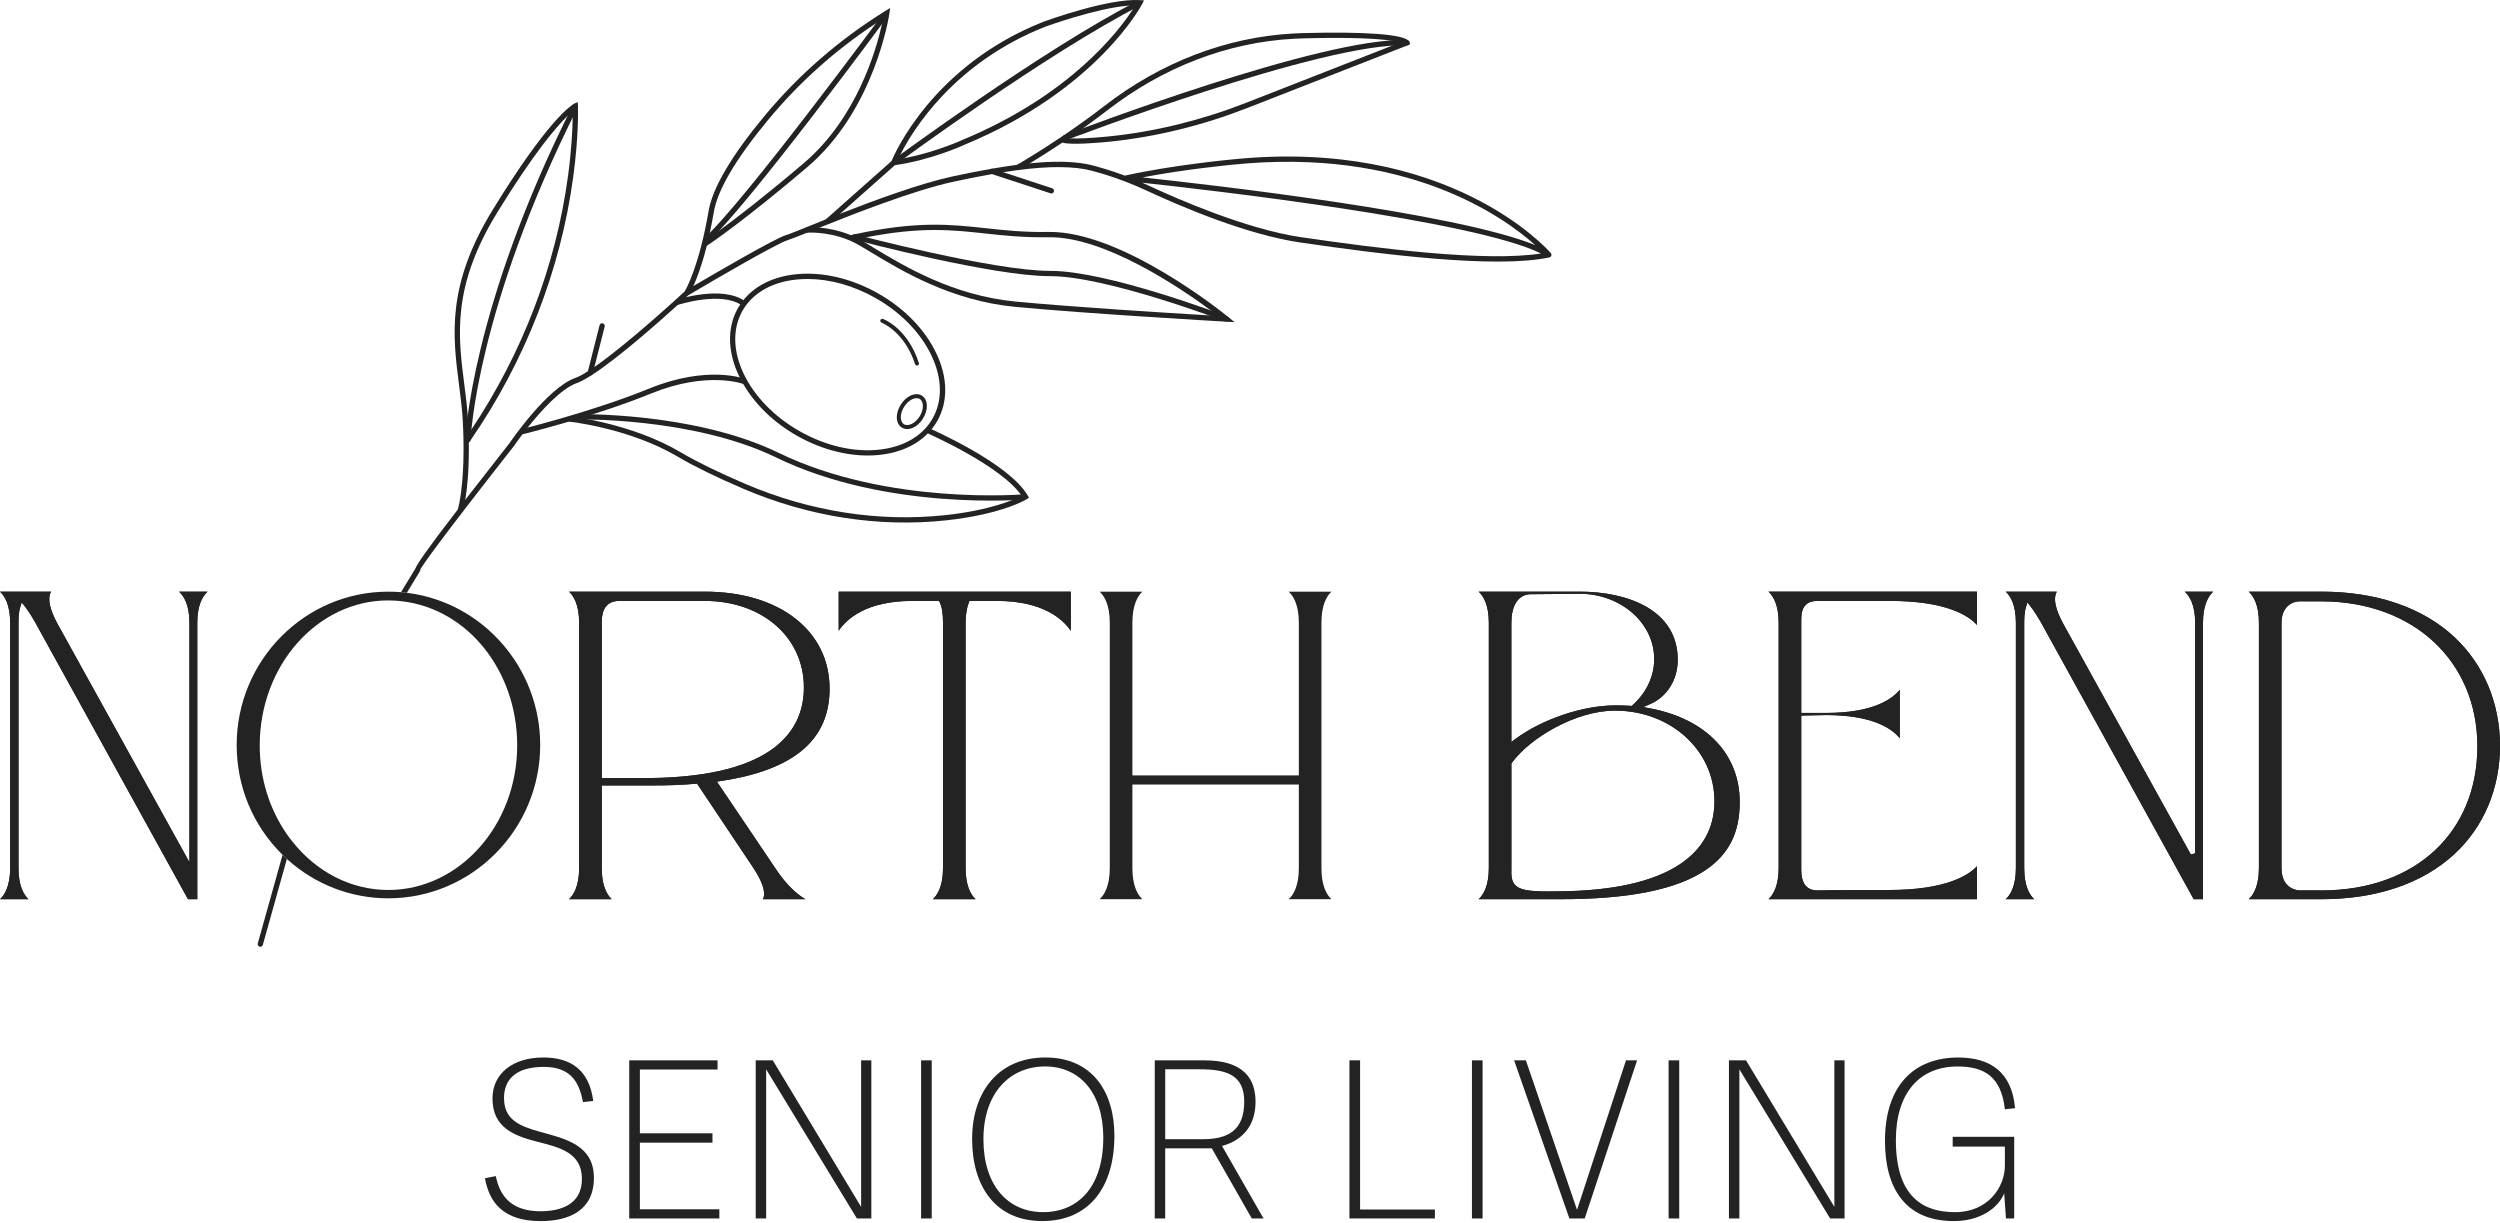 <svg width="327" height="160" viewBox="0 0 327 160" fill="none" xmlns="http://www.w3.org/2000/svg">
<g clip-path="url(#clip0_1_1768)">
<path d="M120.589 51.757C119.779 51.24 118.563 51.755 117.82 52.925C117.476 53.472 117.3 54.054 117.3 54.569C117.3 55.149 117.52 55.65 117.948 55.921C118.262 56.121 118.638 56.167 119.02 56.081C119.633 55.945 120.267 55.474 120.716 54.756C121.458 53.591 121.402 52.269 120.586 51.757H120.589ZM120.283 54.48C119.717 55.371 118.779 55.832 118.229 55.485C117.679 55.141 117.696 54.092 118.262 53.201C118.823 52.31 119.763 51.847 120.313 52.196C120.86 52.54 120.844 53.589 120.283 54.48Z" fill="#232323"/>
<path d="M202.922 33.263C202.922 33.263 202.922 33.26 202.919 33.26V33.252V33.247H202.917C202.906 33.19 202.873 33.138 202.835 33.092C202.459 32.656 189.396 17.911 161.069 20.864C160.993 20.87 153.275 21.596 147.128 22.974C146.272 22.652 145.416 22.362 144.569 22.105C143.469 21.766 142.621 21.547 142.057 21.444C140.08 21.095 137.718 21.059 134.708 21.363C134.172 21.417 133.614 21.485 133.034 21.558C132.007 21.693 130.918 21.864 129.753 22.064C129.748 22.064 129.745 22.064 129.742 22.067C129.721 22.067 129.705 22.07 129.686 22.075C129.68 22.075 129.675 22.078 129.664 22.081C128.09 22.354 126.381 22.69 124.509 23.096C120.288 24.02 114.45 26.174 109.908 27.948C109.247 28.208 108.618 28.457 108.019 28.696C107.31 28.98 106.651 29.248 106.053 29.489C104.435 30.14 103.26 30.616 102.821 30.746C101.347 31.193 93.548 35.736 90.698 37.41C90.119 37.752 89.745 37.974 89.666 38.02C89.645 38.036 89.623 38.05 89.607 38.069C89.601 38.071 89.596 38.077 89.577 38.093C89.574 38.101 89.571 38.104 89.566 38.109C88.973 38.662 82.122 44.979 77.76 47.992H77.758C77.457 48.197 77.17 48.387 76.899 48.563C76.251 48.975 75.68 49.278 75.233 49.441C71.573 50.758 66.822 57.695 66.635 57.971C64.305 60.935 62.411 63.365 60.867 65.359C60.529 65.8 60.206 66.217 59.9 66.616C55.748 72.009 54.577 73.746 54.325 74.379C54.198 74.585 53.529 75.683 52.624 77.178C52.567 77.27 52.513 77.368 52.453 77.462C52.502 77.465 52.554 77.47 52.6 77.473C52.803 77.495 53.011 77.516 53.215 77.541C53.272 77.446 53.328 77.349 53.385 77.256C54.279 75.783 54.905 74.753 54.924 74.724C54.967 74.656 54.978 74.577 54.973 74.501C55.276 73.941 57.086 71.243 67.19 58.383C67.206 58.361 67.637 57.725 68.325 56.817H68.331C68.534 56.544 68.767 56.246 69.013 55.931H69.016C70.733 53.773 73.35 50.852 75.463 50.096C75.97 49.912 76.623 49.56 77.359 49.086C77.376 49.078 77.387 49.067 77.403 49.059C80.813 46.873 86.104 42.189 88.642 39.892C88.642 39.892 88.644 39.891 88.648 39.889C89.127 39.453 89.504 39.109 89.753 38.879C89.753 38.879 89.755 38.877 89.758 38.873C89.899 38.743 89.999 38.654 90.046 38.608C93.965 36.286 101.67 31.827 103.016 31.416C103.414 31.296 104.305 30.947 105.543 30.446H105.546C105.79 30.351 106.042 30.248 106.307 30.137C106.584 30.026 106.882 29.909 107.188 29.779H107.19C111.828 27.921 119.476 24.917 124.652 23.782C126.494 23.384 128.185 23.05 129.734 22.774H129.742C130.241 22.687 130.731 22.609 131.203 22.527H131.208C135.935 21.782 139.3 21.669 141.93 22.135C142.469 22.235 143.29 22.446 144.365 22.774C146.256 23.348 148.188 24.096 150.103 24.987C154.567 27.062 163.092 30.7 170.09 31.719C180.695 33.274 195.611 35.165 202.651 33.672C202.727 33.653 202.814 33.61 202.865 33.537C202.868 33.537 202.868 33.534 202.868 33.534C202.873 33.523 202.884 33.51 202.887 33.501C202.914 33.447 202.93 33.385 202.93 33.328C202.93 33.309 202.93 33.293 202.927 33.274L202.922 33.263ZM161.136 21.55C183.919 19.174 196.672 28.354 200.809 32.063C190.439 27.818 158.279 24.153 149.431 23.205C155.044 22.124 161.066 21.56 161.139 21.55H161.136ZM170.184 31.026C163.025 29.974 153.96 26.006 150.395 24.345C150.062 24.191 149.729 24.042 149.399 23.898C158.558 24.89 192.837 28.837 201.568 33.155C194.308 34.292 180.289 32.505 170.184 31.023V31.026ZM37.077 111.928C37.039 111.89 36.996 111.85 36.958 111.809L36.866 112.14L33.726 123.368C33.661 123.547 33.754 123.747 33.93 123.815C33.995 123.837 34.065 123.839 34.125 123.826C34.236 123.799 34.336 123.72 34.374 123.607L37.435 112.67L37.524 112.348C37.356 112.194 37.213 112.061 37.077 111.926V111.928Z" fill="#232323"/>
<path d="M77.273 49.111C77.221 49.121 77.167 49.121 77.113 49.111C76.929 49.064 76.815 48.875 76.864 48.691L78.424 42.541C78.47 42.357 78.66 42.243 78.844 42.292C79.028 42.338 79.142 42.528 79.093 42.712L77.533 48.861C77.5 48.991 77.397 49.086 77.273 49.113V49.111Z" fill="#232323"/>
<path d="M137.596 25.296C137.536 25.31 137.474 25.307 137.411 25.288L129.658 22.742C129.477 22.682 129.379 22.487 129.439 22.305C129.499 22.124 129.694 22.026 129.875 22.083L137.628 24.63C137.81 24.689 137.907 24.884 137.848 25.066C137.807 25.185 137.709 25.269 137.596 25.296Z" fill="#232323"/>
<path d="M97.018 39.946C94.328 38.031 88.631 39.884 88.575 39.903L88.358 39.247C88.604 39.166 94.448 37.267 97.419 39.383L97.018 39.946Z" fill="#232323"/>
<path d="M122.485 46.25C121.751 44.684 120.7 43.2 119.405 41.867C118.105 40.529 116.563 39.339 114.827 38.361C111.362 36.405 107.559 35.52 104.116 35.872C101.16 36.175 98.76 37.362 97.235 39.258H97.232C97.089 39.442 96.951 39.624 96.823 39.819C96.712 39.981 96.606 40.152 96.509 40.323C95.014 42.977 95.214 46.25 96.75 49.357C96.886 49.644 97.037 49.923 97.2 50.202C97.2 50.202 97.2 50.205 97.203 50.205C98.703 52.811 101.136 55.238 104.281 57.018C107.748 58.971 111.552 59.857 114.992 59.505C115.529 59.45 116.046 59.367 116.542 59.255C118.508 58.817 120.153 57.934 121.366 56.685C121.54 56.514 121.7 56.333 121.854 56.145C122.13 55.807 122.379 55.444 122.602 55.056C124.018 52.54 123.98 49.414 122.488 46.247L122.485 46.25ZM121.995 54.718C120.689 57.029 118.175 58.489 114.922 58.825C111.62 59.163 107.968 58.307 104.625 56.419C97.761 52.543 94.396 45.478 97.11 40.664C98.216 38.714 100.177 37.37 102.721 36.798C103.189 36.693 103.677 36.611 104.186 36.565C104.66 36.514 105.142 36.492 105.63 36.492C108.529 36.492 111.622 37.345 114.486 38.963C117.826 40.853 120.445 43.544 121.854 46.542C123.249 49.506 123.298 52.41 121.992 54.718H121.995Z" fill="#232323"/>
<path d="M184.347 5.488C184.347 5.488 184.344 5.483 184.344 5.48C184.339 5.461 184.328 5.445 184.32 5.429C184.309 5.402 184.29 5.374 184.265 5.353C183.548 4.489 178.59 4.115 170.512 4.326C170.084 4.342 169.653 4.356 169.231 4.378C160.408 4.846 151.812 8.148 144.376 13.918C142.569 15.319 140.738 16.619 139.083 17.738C139.067 17.746 139.053 17.757 139.037 17.768C135.911 19.875 133.44 21.319 133.031 21.56C132.996 21.582 132.972 21.596 132.969 21.596L133.31 22.197C133.332 22.189 133.844 21.891 134.705 21.365C135.724 20.748 137.225 19.811 138.956 18.654C140.118 18.998 143.845 18.659 145.034 18.543C151.138 17.925 157.257 16.432 163.214 14.1L184.135 5.919C184.135 5.919 184.152 5.911 184.16 5.911L184.442 5.797L184.347 5.491V5.488ZM182.098 5.968H182.096L162.965 13.455C157.062 15.761 151.005 17.24 144.967 17.849C142.591 18.088 140.99 18.136 140.061 18.101H140.058C139.966 18.098 139.874 18.093 139.793 18.085C140.421 17.657 141.074 17.204 141.738 16.73C142.74 16.015 143.772 15.254 144.796 14.463C152.121 8.774 160.581 5.529 169.263 5.068C169.678 5.047 170.1 5.03 170.528 5.017C176.702 4.854 180.018 5.055 181.776 5.293C181.781 5.293 181.784 5.293 181.787 5.296H181.79C182.429 5.38 182.862 5.469 183.149 5.553L182.098 5.965H182.096L182.098 5.968Z" fill="#232323"/>
<path d="M149.111 0.016C144.942 -0.244 136.829 2.717 136.48 2.847C122.117 8.517 117.054 19.992 116.607 21.073L108.017 28.693L107.973 28.736L108.434 29.257L109.905 27.948L117.051 21.607C121.93 20.908 126.161 18.936 126.191 18.919C143.558 11.708 149.342 0.628 149.399 0.517L149.637 0.049L149.111 0.016ZM148.166 1.232C146.305 4.112 139.947 12.458 125.912 18.288C125.877 18.307 122.477 19.881 118.286 20.696H118.281C118.013 20.748 117.744 20.799 117.468 20.843C117.549 20.669 117.652 20.458 117.774 20.214C117.774 20.211 117.777 20.211 117.777 20.209C119.391 17.02 124.769 8.213 136.723 3.492C136.802 3.467 143.352 1.073 147.63 0.734C147.936 0.71 148.228 0.699 148.507 0.696C148.418 0.842 148.31 1.021 148.171 1.23C148.169 1.23 148.169 1.232 148.169 1.232H148.166Z" fill="#232323"/>
<path d="M68.206 56.842L68.043 56.17C68.135 56.148 77.4 53.881 84.915 50.822C92.581 47.705 97.352 49.52 97.552 49.598L97.297 50.243C97.251 50.224 92.567 48.46 85.175 51.465C77.611 54.542 68.298 56.82 68.206 56.842Z" fill="#232323"/>
<path d="M128.605 67.274C127.248 67.58 125.628 67.859 123.726 68.065C114.919 69.013 105.749 67.58 97.208 63.92C93.665 62.401 90.79 60.998 88.669 59.743C82.287 55.972 74.428 55.146 74.35 55.138L74.418 54.45C74.499 54.458 82.504 55.298 89.019 59.15C91.113 60.388 93.96 61.78 97.476 63.286C105.906 66.9 114.957 68.314 123.647 67.38C129.539 66.746 132.695 65.343 133.635 64.86C130.986 60.908 121.244 56.639 121.144 56.595L121.421 55.962C121.851 56.148 131.975 60.586 134.424 64.814L134.591 65.104L134.307 65.283C134.212 65.343 132.47 66.41 128.602 67.279L128.605 67.274Z" fill="#232323"/>
<path d="M115.805 1.428C109.761 5.18 104.438 9.809 99.985 15.181C95.661 20.396 93.21 24.567 92.687 27.583C91.462 34.745 89.788 37.725 89.571 38.091C89.569 38.099 89.566 38.101 89.561 38.107C89.555 38.123 89.55 38.131 89.55 38.131L90.129 38.508C90.154 38.47 90.373 38.129 90.696 37.413C91.143 36.433 91.79 34.748 92.446 32.161C93.199 31.66 97.574 28.672 105.584 21.869C114.472 14.32 116.314 1.899 116.333 1.772L116.436 1.04L115.805 1.43V1.428ZM115.363 3.151C114.583 6.632 112.023 15.495 105.137 21.338C99.89 25.792 96.211 28.604 94.095 30.145C94.09 30.148 94.087 30.151 94.085 30.153C93.497 30.587 93.028 30.912 92.684 31.153C92.738 30.925 92.79 30.692 92.844 30.451C93.028 29.609 93.204 28.696 93.375 27.702C93.871 24.809 96.273 20.742 100.518 15.625C104.533 10.782 109.257 6.553 114.589 3.037C114.589 3.037 114.589 3.036 114.591 3.034C114.9 2.828 115.206 2.628 115.515 2.43C115.477 2.633 115.426 2.874 115.366 3.148L115.363 3.151Z" fill="#232323"/>
<path d="M160.66 41.466C160.096 41.003 146.711 30.189 137.168 30.338C133.917 30.392 131.381 30.116 128.927 29.847C124.319 29.346 119.96 28.872 111.723 30.657C111.576 30.69 111.425 30.722 111.276 30.758C109.74 30.118 108.271 29.866 107.19 29.769H107.188C106.172 29.687 105.503 29.742 105.44 29.747L105.503 30.438C105.503 30.438 105.514 30.438 105.541 30.435H105.543C105.95 30.408 109.173 30.273 112.226 31.99C112.719 32.266 113.294 32.613 113.947 33.011C117.853 35.373 124.384 39.337 132.774 40.136C142.179 41.03 159.408 42.021 160.378 42.075C160.394 42.078 160.405 42.078 160.421 42.078H160.457H160.462L161.486 42.141L160.657 41.466H160.66ZM158.108 41.249C152.92 40.943 140.37 40.163 132.842 39.445C124.606 38.662 118.159 34.753 114.304 32.421C113.876 32.161 113.478 31.92 113.118 31.706C113.115 31.706 113.115 31.703 113.112 31.703C112.917 31.589 112.741 31.483 112.565 31.389C112.478 31.337 112.389 31.294 112.3 31.245C112.644 31.172 112.982 31.104 113.307 31.039H113.313C120.516 29.628 124.577 30.072 128.846 30.538C131.319 30.806 133.876 31.085 137.173 31.034C144.447 30.917 154.367 37.636 158.398 40.615H158.4C158.4 40.615 158.4 40.621 158.403 40.621C158.769 40.889 159.089 41.125 159.346 41.325C159.005 41.303 158.59 41.282 158.113 41.249H158.102H158.108Z" fill="#232323"/>
<path d="M75.591 13.916V13.843C75.591 13.843 75.588 13.832 75.588 13.824L75.566 13.352L75.119 13.569C75.097 13.577 75.081 13.588 75.062 13.596C74.683 13.799 71.627 15.733 64.446 27.444C58.367 37.351 59.22 43.944 60.038 50.324C60.255 51.987 60.456 53.561 60.542 55.206C60.602 56.381 60.632 57.53 60.634 58.613C60.645 63.603 60.02 66.161 59.895 66.613C59.879 66.659 59.87 66.678 59.87 66.686L60.532 66.889C60.548 66.843 60.694 66.35 60.862 65.356C61.081 64.034 61.331 61.829 61.328 58.613C61.328 58.383 61.325 58.15 61.32 57.914L61.48 57.687C61.49 57.671 61.504 57.654 61.515 57.638C68.675 47.268 73.329 35.335 74.978 23.14C75.704 17.771 75.612 14.336 75.591 13.918V13.916ZM74.293 23.045C72.714 34.723 68.355 46.152 61.661 56.178C61.658 56.181 61.658 56.184 61.656 56.186C61.539 56.365 61.417 56.547 61.295 56.725C61.279 56.216 61.26 55.696 61.23 55.165C61.22 54.905 61.201 54.637 61.176 54.377V54.36C61.076 52.965 60.9 51.578 60.724 50.232C59.919 43.977 59.085 37.503 65.034 27.802C69.815 20.022 72.746 16.614 74.217 15.178C74.501 14.899 74.734 14.699 74.913 14.55C74.913 14.766 74.913 15.032 74.908 15.346C74.886 16.869 74.764 19.537 74.296 23.04L74.293 23.045Z" fill="#232323"/>
<path d="M61.29 57.798C61.263 57.803 61.233 57.806 61.203 57.806C61.011 57.801 60.862 57.641 60.87 57.449C60.876 57.281 61.577 40.293 74.94 13.734C75.027 13.564 75.233 13.496 75.406 13.58C75.577 13.667 75.645 13.875 75.561 14.046C62.273 40.453 61.569 57.305 61.564 57.473C61.558 57.633 61.444 57.766 61.295 57.798H61.29Z" fill="#232323"/>
<path d="M134.158 65.329C133.979 65.345 116 66.881 101.534 59.846C90.603 54.531 75.469 54.859 75.317 54.864L75.298 54.174C75.452 54.171 90.75 53.835 101.835 59.226C116.127 66.174 133.917 64.66 134.096 64.644L134.158 65.332V65.329Z" fill="#232323"/>
<path d="M92.478 31.754L92.02 31.234C97.108 26.748 115.529 1.769 115.713 1.517L116.271 1.926C115.512 2.956 97.62 27.217 92.478 31.754Z" fill="#232323"/>
<path d="M117.105 21.558L116.693 21.003C116.891 20.856 136.604 6.32 148.933 0.057L149.247 0.675C136.97 6.913 117.303 21.414 117.105 21.561V21.558Z" fill="#232323"/>
<path d="M160.516 42.07C160.451 42.084 160.383 42.081 160.316 42.056C160.161 41.997 144.701 36.102 137.365 36.121C129.919 36.14 112.432 31.532 111.693 31.337C111.508 31.288 111.397 31.099 111.446 30.915C111.495 30.73 111.685 30.619 111.869 30.668C112.05 30.717 130.005 35.447 137.363 35.43C144.829 35.411 159.926 41.168 160.562 41.412C160.741 41.479 160.83 41.68 160.76 41.859C160.717 41.97 160.622 42.048 160.513 42.073L160.516 42.07Z" fill="#232323"/>
<path d="M139.329 18.375C139.164 18.413 138.993 18.323 138.931 18.161C138.863 17.982 138.953 17.782 139.132 17.714C140.511 17.186 173.037 4.779 184.032 5.247C184.222 5.255 184.371 5.418 184.363 5.608C184.355 5.8 184.198 5.946 184.003 5.938C173.151 5.472 139.717 18.231 139.381 18.359C139.365 18.364 139.348 18.369 139.332 18.372L139.329 18.375Z" fill="#232323"/>
<path d="M119.998 47.807C119.868 47.837 119.738 47.764 119.695 47.634C118.286 43.34 115.342 42.216 115.312 42.203C115.176 42.154 115.109 42.005 115.157 41.869C115.206 41.734 115.355 41.666 115.491 41.715C115.621 41.761 118.698 42.923 120.188 47.471C120.234 47.607 120.158 47.753 120.023 47.799C120.015 47.802 120.006 47.805 119.998 47.807Z" fill="#232323"/>
<path d="M23.416 77.387C24.074 77.98 24.776 79.158 24.776 81.464V112.779L7.528 81.607C6.507 79.725 6.203 78.338 6.632 77.49C6.65 77.454 6.667 77.422 6.686 77.387H0C0.642 77.98 1.327 79.158 1.327 81.464V113.543C1.327 115.846 0.642 117.021 0.003 117.617H3.725C3.088 117.024 2.419 115.851 2.419 113.543V81.464C2.419 80.516 2.498 79.833 2.668 79.326L2.847 78.795L3.188 79.24C3.63 79.806 4.101 80.524 4.554 81.32L24.586 117.617H25.803V81.464C25.803 79.156 26.491 77.983 27.141 77.387H23.413H23.416Z" fill="#232323"/>
<path d="M27.146 77.387C26.496 77.98 25.808 79.156 25.808 81.464V117.617H24.592L4.556 81.32C4.104 80.524 3.633 79.808 3.191 79.24L2.85 78.795L2.671 79.326C2.5 79.833 2.422 80.516 2.422 81.464V113.543C2.422 115.851 3.091 117.021 3.728 117.617H0.003C0.642 117.024 1.327 115.846 1.327 113.543V81.464C1.327 79.158 0.642 77.983 0 77.387H6.686C6.667 77.419 6.65 77.452 6.632 77.49C6.206 78.34 6.51 79.727 7.528 81.607L24.776 112.779V81.464C24.776 79.158 24.074 77.983 23.416 77.387H27.144H27.146Z" fill="#232323"/>
<path d="M53.345 77.552C53.299 77.546 53.258 77.541 53.212 77.535C53.009 77.508 52.8 77.487 52.597 77.468C52.548 77.465 52.497 77.46 52.451 77.457C51.89 77.411 51.329 77.389 50.779 77.389C39.849 77.389 30.958 86.388 30.958 97.446C30.958 102.913 33.087 108.006 36.958 111.809C36.996 111.852 37.039 111.89 37.077 111.928C37.213 112.064 37.356 112.199 37.524 112.351C37.56 112.383 37.597 112.416 37.635 112.451C41.265 115.707 45.933 117.501 50.777 117.501C61.74 117.501 70.657 108.504 70.657 97.446C70.657 87.388 63.213 78.836 53.342 77.554L53.345 77.552ZM50.779 116.409C45.957 116.409 41.377 114.076 38.188 110.002C38.139 109.945 38.096 109.888 38.05 109.829C37.92 109.666 37.793 109.493 37.66 109.309C37.611 109.241 37.565 109.171 37.516 109.103C35.2 105.76 33.973 101.748 33.973 97.5C33.973 87.041 41.515 78.535 50.779 78.535C51.085 78.535 51.362 78.543 51.614 78.562C51.668 78.565 51.725 78.568 51.779 78.57C51.979 78.578 52.188 78.597 52.407 78.624C52.456 78.63 52.499 78.633 52.548 78.643C61.165 79.64 67.648 87.721 67.648 97.5C67.648 107.924 60.079 116.409 50.782 116.409H50.779Z" fill="#232323"/>
<path d="M108.512 90.094C108.512 82.493 101.954 77.387 92.188 77.387H74.426C75.065 77.98 75.75 79.158 75.75 81.464V113.543C75.75 115.846 75.065 117.021 74.426 117.617H80.011C79.378 117.024 78.709 115.851 78.709 113.543V102.742H85.015C87.466 102.742 89.368 102.669 90.991 102.512L91.17 102.493L98.443 113.375C99.73 115.293 100.196 116.699 99.822 117.544C99.811 117.569 99.798 117.593 99.787 117.617H105.337C104.354 117.038 102.97 115.905 101.507 113.711L93.77 102.233L94.242 102.165C103.842 100.724 108.51 96.777 108.51 90.094H108.512ZM85.018 101.767H78.711V81.464C78.711 80.754 78.711 78.6 80.995 78.6H92.188C99.698 78.6 105.148 83.36 105.148 89.924C105.148 95.22 101.656 101.575 85.018 101.77V101.767Z" fill="#232323"/>
<path d="M108.512 90.094C108.512 82.493 101.954 77.387 92.188 77.387H74.426C75.065 77.98 75.75 79.158 75.75 81.464V113.543C75.75 115.846 75.065 117.021 74.426 117.617H80.011C79.378 117.024 78.709 115.851 78.709 113.543V102.742H85.015C87.466 102.742 89.368 102.669 90.991 102.512L91.17 102.493L98.443 113.375C99.73 115.293 100.196 116.699 99.822 117.544C99.811 117.569 99.798 117.593 99.787 117.617H105.337C104.354 117.038 102.97 115.905 101.507 113.711L93.77 102.233L94.242 102.165C103.842 100.724 108.51 96.777 108.51 90.094H108.512ZM85.018 101.767H78.711V81.464C78.711 80.754 78.711 78.6 80.995 78.6H92.188C99.698 78.6 105.148 83.36 105.148 89.924C105.148 95.22 101.656 101.575 85.018 101.77V101.767Z" fill="#232323"/>
<path d="M109.696 77.387V82.499C110.701 81.006 113.258 78.6 119.31 78.6H122.821L122.902 78.766C123.2 79.359 123.344 80.242 123.344 81.464V113.543C123.344 115.846 122.656 117.021 122.017 117.617H127.602C126.968 117.024 126.299 115.851 126.299 113.543V81.464C126.299 80.421 126.454 79.473 126.727 78.787L126.803 78.6H130.39C136.466 78.6 139.05 81.028 140.061 82.52V77.387H109.691H109.696Z" fill="#232323"/>
<path d="M140.066 77.387V82.52C139.056 81.028 136.469 78.6 130.395 78.6H126.809L126.733 78.787C126.456 79.475 126.305 80.423 126.305 81.464V113.543C126.305 115.851 126.974 117.021 127.608 117.617H122.022C122.661 117.024 123.349 115.846 123.349 113.543V81.464C123.349 80.242 123.206 79.359 122.908 78.766L122.826 78.6H119.316C113.264 78.6 110.707 81.009 109.702 82.499V77.387H140.072H140.066Z" fill="#232323"/>
<path d="M174.15 117.617H168.562C169.204 117.024 169.889 115.848 169.889 113.546V102.618H148.117V113.546C148.117 115.854 148.786 117.024 149.423 117.617H143.832C144.471 117.024 145.159 115.848 145.159 113.546V81.463C145.159 79.158 144.471 77.982 143.832 77.389H149.423C148.786 77.982 148.117 79.155 148.117 81.463V101.418H169.889V81.463C169.889 79.158 169.204 77.982 168.562 77.389H174.15C173.516 77.982 172.845 79.155 172.845 81.463V113.546C172.845 115.854 173.514 117.024 174.15 117.617Z" fill="#232323"/>
<path d="M215.901 92.668L214.952 92.484L215.838 92.096C218.065 91.124 219.449 88.905 219.449 86.305C219.449 79.73 212.829 77.387 206.625 77.387H193.408C194.05 77.98 194.736 79.158 194.736 81.464V113.543C194.736 115.846 194.05 117.021 193.408 117.617H204.06C213.048 117.617 219.268 116.371 223.074 113.811C226.132 111.752 227.557 108.924 227.557 104.91C227.557 98.655 223.198 94.077 215.901 92.665V92.668ZM197.691 81.466C197.691 77.907 199.739 77.725 200.145 77.725C200.403 77.723 206.506 77.666 206.622 77.666C212 77.666 216.369 81.491 216.369 86.191C216.369 88.45 215.361 90.604 213.53 92.248L213.43 92.332L213.3 92.324C212.617 92.267 211.913 92.267 211.228 92.267C207.015 92.267 201.646 94.09 198.168 96.693L197.688 97.054V81.466H197.691ZM219.658 113.091C216.215 115.355 210.908 116.531 203.889 116.585C203.396 116.596 202.946 116.601 202.532 116.601C199.923 116.601 198.788 116.387 198.195 115.781C197.688 115.258 197.667 114.524 197.691 113.548V99.86L197.748 99.779C200.153 96.479 206.143 92.95 211.233 92.95C218.534 92.95 224.25 98.153 224.25 104.799C224.25 108.299 222.705 111.086 219.661 113.093L219.658 113.091Z" fill="#232323"/>
<path d="M215.901 92.668L214.952 92.484L215.838 92.096C218.065 91.124 219.449 88.905 219.449 86.305C219.449 79.73 212.829 77.387 206.625 77.387H193.408C194.05 77.98 194.736 79.158 194.736 81.464V113.543C194.736 115.846 194.05 117.021 193.408 117.617H204.06C213.048 117.617 219.268 116.371 223.074 113.811C226.132 111.752 227.557 108.924 227.557 104.91C227.557 98.655 223.198 94.077 215.901 92.665V92.668ZM197.691 81.466C197.691 77.907 199.739 77.725 200.145 77.725C200.403 77.723 206.506 77.666 206.622 77.666C212 77.666 216.369 81.491 216.369 86.191C216.369 88.45 215.361 90.604 213.53 92.248L213.43 92.332L213.3 92.324C212.617 92.267 211.913 92.267 211.228 92.267C207.015 92.267 201.646 94.09 198.168 96.693L197.688 97.054V81.466H197.691ZM219.658 113.091C216.215 115.355 210.908 116.531 203.889 116.585C203.396 116.596 202.946 116.601 202.532 116.601C199.923 116.601 198.788 116.387 198.195 115.781C197.688 115.258 197.667 114.524 197.691 113.548V99.86L197.748 99.779C200.153 96.479 206.143 92.95 211.233 92.95C218.534 92.95 224.25 98.153 224.25 104.799C224.25 108.299 222.705 111.086 219.661 113.093L219.658 113.091Z" fill="#232323"/>
<path d="M236.182 79.126C236.532 78.776 237.044 78.6 237.713 78.6H247.156C254.63 78.6 257.518 80.553 258.585 81.748V77.387H231.317C231.959 77.98 232.645 79.158 232.645 81.464V113.543C232.645 115.846 231.959 117.021 231.32 117.617H258.585V113.302C257.521 114.48 254.633 116.412 247.156 116.412C239.68 116.412 237.74 116.469 237.713 116.469C235.603 116.469 235.603 114.418 235.603 113.546V93.597L238.878 93.532C245.027 93.532 247.519 95.361 248.492 96.569V90.222C247.519 91.427 245.027 93.253 238.878 93.253H235.603V81.364C235.603 80.624 235.6 79.706 236.182 79.126Z" fill="#232323"/>
<path d="M235.605 81.361V93.25H238.881C245.03 93.25 247.522 91.424 248.495 90.219V96.566C247.522 95.355 245.03 93.529 238.881 93.529L235.605 93.594V113.543C235.605 114.415 235.605 116.466 237.716 116.466C237.743 116.466 239.907 116.409 247.159 116.409C254.411 116.409 257.521 114.477 258.588 113.299V117.614H231.323C231.962 117.021 232.647 115.843 232.647 113.54V81.461C232.647 79.155 231.962 77.98 231.32 77.384H258.588V81.745C257.524 80.551 254.636 78.597 247.159 78.597H237.716C237.047 78.597 236.532 78.773 236.185 79.123C235.603 79.703 235.605 80.621 235.605 81.361Z" fill="#232323"/>
<path d="M285.764 77.387C286.423 77.98 287.124 79.158 287.124 81.464V111.617L286.561 111.763L269.879 81.607C268.855 79.725 268.552 78.338 268.98 77.49C268.999 77.454 269.015 77.422 269.037 77.387H262.348C262.99 77.98 263.676 79.158 263.676 81.464V113.543C263.676 115.846 262.99 117.021 262.351 117.617H266.07C265.436 117.024 264.767 115.851 264.767 113.543V81.464C264.767 80.516 264.846 79.833 265.017 79.326L265.195 78.795L265.537 79.24C265.973 79.8 266.444 80.518 266.905 81.32L286.935 117.617H288.151V81.464C288.151 79.156 288.839 77.983 289.489 77.387H285.762H285.764Z" fill="#232323"/>
<path d="M289.492 77.387C288.842 77.98 288.154 79.156 288.154 81.464V117.617H286.937L266.907 81.32C266.444 80.518 265.973 79.8 265.539 79.24L265.198 78.795L265.019 79.326C264.849 79.833 264.77 80.516 264.77 81.464V113.543C264.77 115.851 265.439 117.021 266.073 117.617H262.354C262.993 117.024 263.678 115.846 263.678 113.543V81.464C263.678 79.158 262.993 77.983 262.351 77.387H269.039C269.018 77.419 269.001 77.452 268.982 77.49C268.557 78.34 268.861 79.727 269.882 81.607L286.563 111.763L287.127 111.617V81.464C287.127 79.158 286.425 77.983 285.767 77.387H289.495H289.492Z" fill="#232323"/>
<path d="M321.092 83.387C316.915 79.462 310.874 77.387 303.619 77.387H294.138C294.777 77.98 295.465 79.158 295.465 81.464V113.543C295.465 115.846 294.777 117.021 294.138 117.617H303.619C310.86 117.617 316.896 115.561 321.073 111.677C324.895 108.12 327 103.105 327 97.56C327 92.015 324.901 86.968 321.092 83.39V83.387ZM303.619 116.466H300.761C300.737 116.466 298.421 116.434 298.421 113.543V81.464C298.421 79.242 299.951 78.657 300.761 78.657H303.619C315.644 78.657 324.039 86.456 324.039 97.623C324.039 108.789 316.023 116.469 303.619 116.469V116.466Z" fill="#232323"/>
<path d="M321.092 83.387C316.915 79.462 310.874 77.387 303.619 77.387H294.138C294.777 77.98 295.465 79.158 295.465 81.464V113.543C295.465 115.846 294.777 117.021 294.138 117.617H303.619C310.86 117.617 316.896 115.561 321.073 111.677C324.895 108.12 327 103.105 327 97.56C327 92.015 324.901 86.968 321.092 83.39V83.387ZM303.619 116.466H300.761C300.737 116.466 298.421 116.434 298.421 113.543V81.464C298.421 79.242 299.951 78.657 300.761 78.657H303.619C315.644 78.657 324.039 86.456 324.039 97.623C324.039 108.789 316.023 116.469 303.619 116.469V116.466Z" fill="#232323"/>
<path d="M65.928 143.634C65.928 146.462 67.93 147.291 70.717 148.063C73.941 148.949 77.684 149.778 77.684 154.063C77.684 158.349 74.404 159.72 70.717 159.72C65.868 159.72 64.01 157.319 63.43 154.12L64.852 153.833C65.316 156.119 66.594 158.433 70.687 158.433C73.212 158.433 76.116 157.634 76.116 154.204C76.116 150.775 73.212 150.089 70.311 149.347C67.29 148.575 64.416 147.518 64.416 143.691C64.416 140.435 67.057 138.319 71.064 138.319C74.694 138.319 77.075 139.977 77.595 144.005L76.26 144.149C75.823 142.092 75.07 139.549 71.151 139.549C67.231 139.549 65.925 141.404 65.925 143.634H65.928Z" fill="#232323"/>
<path d="M94.09 158.176V159.376H82.303V138.693H93.857V139.893H83.696V148.234H93.191V149.461H83.696V158.173H94.09V158.176Z" fill="#232323"/>
<path d="M100.212 139.863V159.376H98.847V138.693H101.082L112.635 157.861V138.693H113.971V159.376H112.083L100.209 139.863H100.212Z" fill="#232323"/>
<path d="M120.478 159.376V138.693H121.87V159.376H120.478Z" fill="#232323"/>
<path d="M127.153 148.976C127.153 142.805 130.607 138.319 136.734 138.319C142.862 138.319 145.763 142.805 145.763 148.545C145.763 155.288 142.453 159.714 136.328 159.714C130.203 159.714 127.153 155.171 127.153 148.973V148.976ZM144.311 148.832C144.311 142.889 141.204 139.492 136.675 139.492C132.145 139.492 128.632 142.919 128.632 149.006C128.632 155.093 131.855 158.547 136.442 158.547C141.028 158.547 144.308 155.234 144.308 148.835L144.311 148.832Z" fill="#232323"/>
<path d="M163.732 159.376L158.506 150.206H152.408V159.376H151.043V138.693H157.517C162.743 138.693 164.225 141.15 164.225 144.122C164.225 147.264 162.483 149.179 159.842 149.892L165.27 159.376H163.732ZM162.746 144.092C162.746 140.548 160.364 139.863 156.881 139.863H152.411V149.006H157.347C160.597 149.006 162.746 147.863 162.746 144.092Z" fill="#232323"/>
<path d="M187.684 158.203V159.373H176.507V138.69H177.899V158.203H187.684Z" fill="#232323"/>
<path d="M192.53 159.376V138.693H193.923V159.376H192.53Z" fill="#232323"/>
<path d="M198.046 138.693H199.585L206.262 158.205H206.292L212.68 138.693H214.132L207.281 159.376H205.276L198.046 138.693Z" fill="#232323"/>
<path d="M218.252 159.376V138.693H219.644V159.376H218.252Z" fill="#232323"/>
<path d="M227.511 139.863V159.376H226.146V138.693H228.381L239.934 157.861V138.693H241.27V159.376H239.382L227.508 139.863H227.511Z" fill="#232323"/>
<path d="M255.554 159.717C249.226 159.717 246.555 155.432 246.555 149.233C246.555 141.919 250.415 138.322 256.137 138.322C260.406 138.322 263.164 140.294 263.57 144.951L262.234 145.094C261.769 140.838 259.563 139.495 256.05 139.495C251.084 139.495 247.98 142.951 247.98 149.122C247.98 156.835 251.813 158.55 255.733 158.55C260.029 158.55 262.237 155.264 262.237 152.465V149.978H255.413V148.692H263.456V159.376H262.381L262.148 156.09C261.365 158.002 259.041 159.717 255.557 159.717H255.554Z" fill="#232323"/>
</g>
<defs>
<clipPath id="clip0_1_1768">
<rect width="327" height="159.717" fill="white"/>
</clipPath>
</defs>
</svg>
